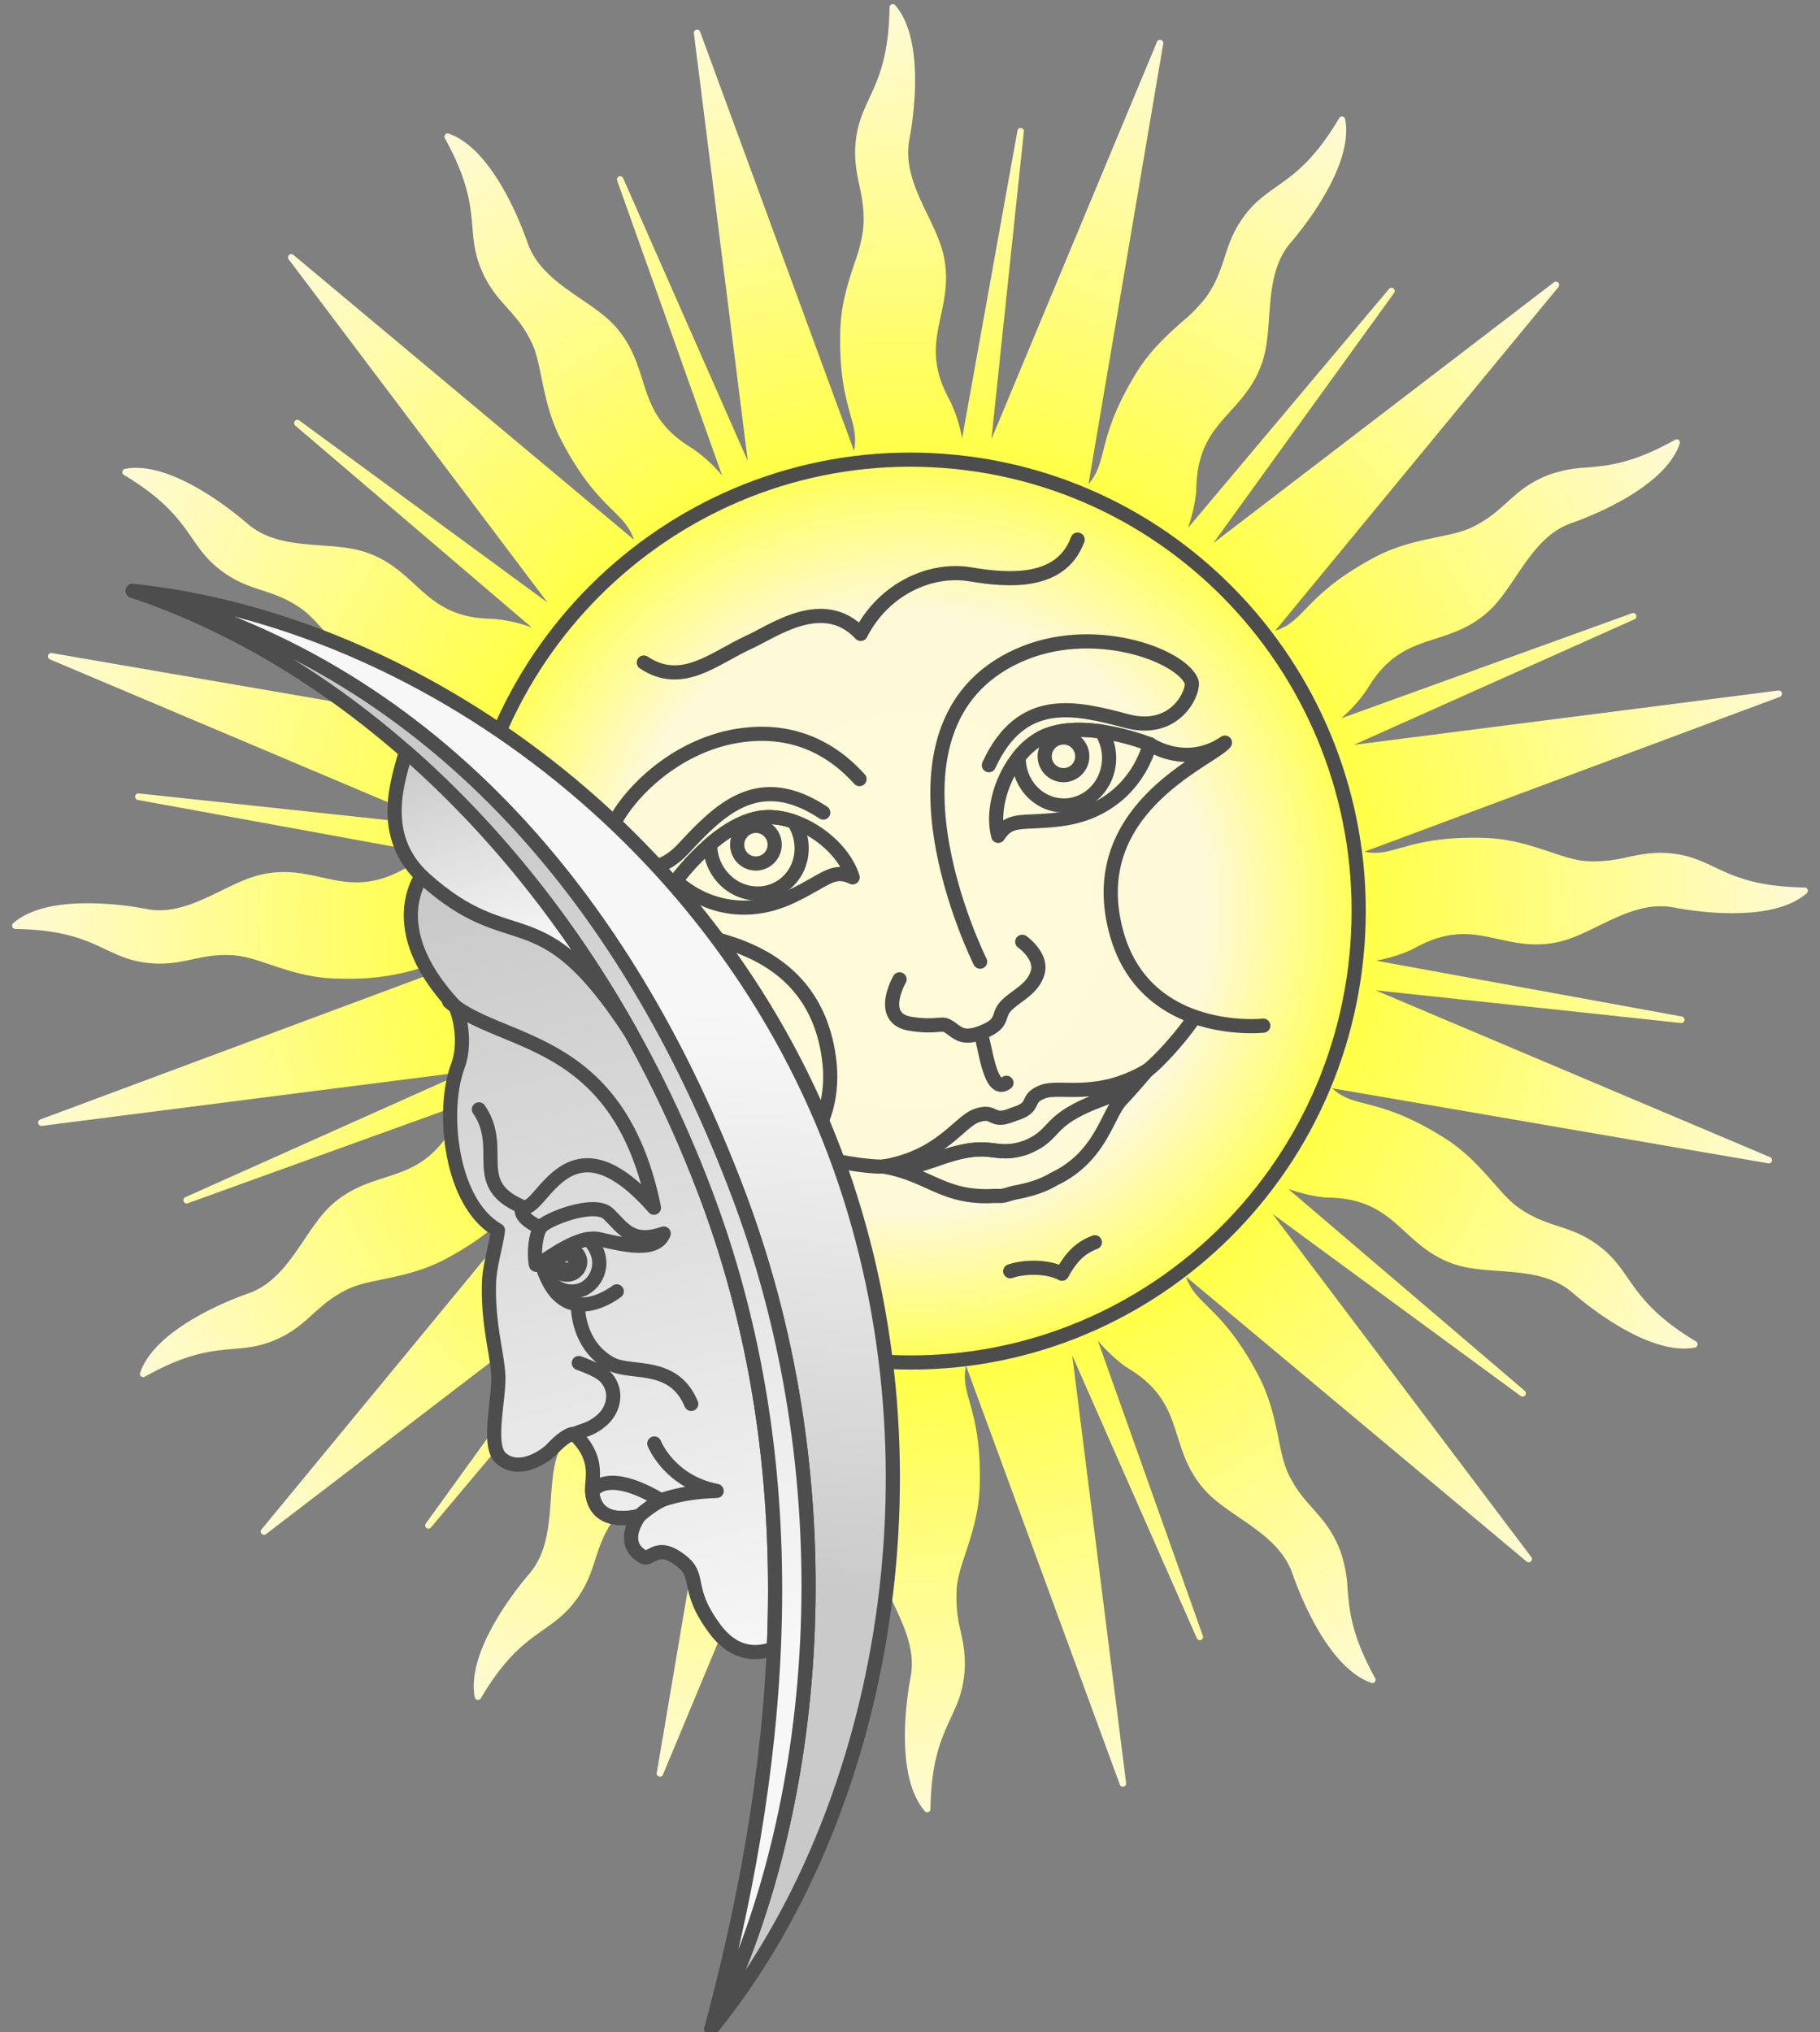 <svg xmlns="http://www.w3.org/2000/svg" xmlns:xlink="http://www.w3.org/1999/xlink" width="103" height="115" viewBox="0 0 27.252 30.427"><rect x="0" y="0" width="27.252" height="30.427" fill="#808080" stroke="none"/><defs><linearGradient id="c"><stop offset="0" stop-color="#c9c9c9"/><stop offset=".402" stop-color="#cacaca"/><stop offset=".935" stop-color="#f4f4f4"/><stop offset="1" stop-color="#f7f7f7"/></linearGradient><linearGradient id="b"><stop offset="0" stop-color="#c9c9c9"/><stop offset="1" stop-color="#f7f7f7"/></linearGradient><linearGradient id="a"><stop offset="0" stop-color="#fffad8"/><stop offset=".331" stop-color="#fffad8" stop-opacity=".991"/><stop offset=".511" stop-color="#ffff49"/><stop offset="1" stop-color="#fffad8"/></linearGradient><linearGradient xlink:href="#b" id="g" x1="5.945" y1="279.121" x2="11.587" y2="291.251" gradientUnits="userSpaceOnUse"/><linearGradient xlink:href="#c" id="e" x1="7.294" y1="295.739" x2="8.415" y2="281.467" gradientUnits="userSpaceOnUse"/><linearGradient xlink:href="#b" id="f" x1="7.75" y1="279.652" x2="10.785" y2="291.619" gradientUnits="userSpaceOnUse"/><linearGradient xlink:href="#b" id="h" x1="7.305" y1="277.476" x2="8.379" y2="280.661" gradientUnits="userSpaceOnUse"/><radialGradient xlink:href="#a" id="d" cx="13.626" cy="280.171" fx="13.626" fy="280.171" r="13.55" gradientTransform="matrix(1 0 0 1.007 0 -1.916)" gradientUnits="userSpaceOnUse"/></defs><path d="M13.883 293.708a.049.049 0 00.049-.048c.011-.732.167-1.067.304-1.363.08-.173.157-.337.19-.557.05-.313.003-.534-.042-.747a2.047 2.047 0 01-.057-.655c.013-.154.068-.32.132-.514.092-.28.196-.597.21-.982.022-.659-.077-1.014-.149-1.273-.057-.205-.097-.35-.055-.548l2.303 6.272c.007.02.026.032.045.032l.012-.001a.049.049 0 00.037-.054l-.807-6.403 1.866 4.235a.049.049 0 00.045.029.056.056 0 00.018-.003.05.05 0 00.027-.063l-1.572-4.418c.195.225.367.36.45.41.518.313.628.66.744 1.026.082.259.167.527.398.79.14.159.326.286.523.42.327.224.665.455.8.845.08.232.51 1.399 1.179 1.631a.047.047 0 00.053-.014.05.05 0 00.005-.056c-.354-.639-.385-1.007-.413-1.332a1.965 1.965 0 00-.112-.58c-.113-.296-.263-.463-.407-.626-.129-.144-.262-.293-.375-.537-.065-.14-.1-.313-.14-.512-.06-.289-.127-.616-.307-.956-.308-.582-.57-.84-.76-1.028-.15-.148-.255-.252-.318-.44l5.1 4.265c.01.007.02.012.032.012a.05.05 0 00.033-.014.05.05 0 00.005-.065l-3.876-5.139 3.718 2.728a.05.05 0 00.028.009.047.047 0 00.039-.019.05.05 0 00-.007-.068l-3.541-3.022c.28.096.498.127.598.129.603.01.87.254 1.152.513.2.183.406.373.738.485.198.067.423.083.661.1.394.029.802.059 1.111.329.16.139.99.833 1.665.833a.862.862 0 00.166-.015.05.05 0 00.016-.09c-.624-.375-.834-.679-1.02-.946-.109-.157-.212-.306-.384-.446-.245-.199-.458-.269-.663-.336-.183-.06-.373-.122-.592-.277-.126-.089-.242-.22-.376-.373-.194-.22-.415-.47-.739-.673-.555-.35-.91-.44-1.169-.508-.207-.053-.353-.091-.507-.233l6.53 1.124.008.001c.022 0 .041-.014.047-.035a.05.05 0 00-.028-.059l-5.908-2.498 4.574.49h.005a.049.049 0 00.048-.042.05.05 0 00-.04-.055l-4.576-.836c.287-.058.488-.14.575-.188.256-.143.489-.21.732-.21.182 0 .346.036.527.076.166.036.355.078.562.078.105 0 .207-.01.31-.032.206-.042.41-.14.624-.246.296-.144.601-.293.928-.293.066 0 .133.006.197.018.133.026.484.086.873.086.515 0 .892-.1 1.119-.3a.049.049 0 00-.031-.085c-.727-.011-1.06-.168-1.353-.306-.172-.081-.335-.158-.554-.193a1.668 1.668 0 00-.26-.02c-.181 0-.333.032-.489.065a2.19 2.19 0 01-.487.063c-.05 0-.102-.002-.155-.007-.153-.013-.318-.069-.51-.133-.278-.093-.593-.198-.975-.211a5.974 5.974 0 00-.185-.003c-.446 0-.737.061-.94.114l-.14.038c-.145.041-.26.074-.385.074a.72.72 0 01-.159-.017l6.22-2.318a.049.049 0 00.03-.058.048.048 0 00-.052-.037l-6.356.813 4.203-1.88a.05.05 0 00-.02-.094.048.048 0 00-.016.003l-4.359 1.575a2.18 2.18 0 00.395-.444c.31-.52.653-.631 1.017-.748.257-.083.523-.168.785-.401.158-.14.284-.329.418-.528.222-.33.451-.67.838-.804.23-.08 1.388-.515 1.618-1.188.007-.02.001-.04-.014-.054a.046.046 0 00-.031-.011.049.049 0 00-.024.006c-.634.356-1 .388-1.323.416a1.94 1.94 0 00-.575.112c-.294.114-.46.265-.62.41-.144.13-.292.264-.535.378-.139.066-.31.101-.508.142-.287.06-.612.127-.95.308-.577.31-.833.574-1.02.766-.149.154-.256.264-.458.328l4.242-5.147a.049.049 0 00-.038-.08c-.01 0-.02.002-.03.01l-5.1 3.905 2.707-3.746a.05.05 0 00-.04-.078.048.048 0 00-.036.018l-3.008 3.576c.09-.275.12-.486.122-.583.01-.608.252-.877.51-1.161.181-.201.37-.41.48-.743.067-.2.083-.427.1-.667.029-.397.058-.807.326-1.119.16-.185.947-1.145.813-1.844a.05.05 0 00-.04-.04h-.008a.048.048 0 00-.042.024c-.372.628-.673.84-.94 1.027-.155.11-.303.214-.442.387-.197.246-.266.46-.333.668-.06.184-.121.375-.275.596a2.393 2.393 0 01-.37.378c-.219.196-.467.419-.669.745-.346.56-.437.917-.503 1.178-.052.202-.09.348-.221.499l1.119-6.595a.05.05 0 00-.048-.057.048.048 0 00-.045.03l-2.48 5.951.486-4.607a.05.05 0 00-.041-.053h-.007a.049.049 0 00-.048.04l-.829 4.607a2.188 2.188 0 00-.185-.57c-.293-.53-.216-.886-.134-1.261.057-.266.117-.541.047-.886-.042-.207-.14-.412-.244-.628-.173-.358-.35-.728-.273-1.133.046-.24.252-1.467-.212-2.007a.048.048 0 00-.053-.014.049.049 0 00-.032.045c-.011.732-.167 1.067-.304 1.363-.08.173-.157.338-.191.557-.049.314-.002.534.043.748.04.19.08.386.057.654a2.402 2.402 0 01-.132.515c-.092.28-.197.597-.21.982-.022.659.077 1.014.148 1.273.057.202.097.349.056.548l-2.303-6.272a.048.048 0 00-.045-.032h-.012a.049.049 0 00-.037.054l.807 6.403-1.866-4.234a.049.049 0 00-.045-.03.056.056 0 00-.018.004.05.05 0 00-.027.062l1.572 4.417a2.201 2.201 0 00-.45-.41c-.519-.312-.628-.658-.744-1.025-.082-.259-.167-.527-.398-.79-.14-.159-.326-.286-.523-.42-.327-.224-.665-.455-.8-.845-.08-.231-.51-1.398-1.179-1.63a.048.048 0 00-.053.014.05.05 0 00-.005.055c.354.64.385 1.008.413 1.333.016.19.032.371.111.579.114.296.263.464.408.626.129.144.262.293.375.537.065.14.1.313.14.513.06.288.127.616.307.955.307.582.569.84.76 1.028.148.146.254.252.318.44l-5.1-4.265a.052.052 0 00-.032-.011.05.05 0 00-.033.013.05.05 0 00-.005.065l3.876 5.139-3.718-2.727a.05.05 0 00-.029-.009.047.047 0 00-.038.019.05.05 0 00.007.067l3.54 3.022a2.188 2.188 0 00-.597-.129c-.603-.01-.87-.254-1.152-.513-.2-.183-.406-.373-.737-.484-.2-.067-.424-.084-.662-.101-.394-.029-.802-.059-1.111-.329-.16-.139-.991-.833-1.665-.833a.857.857 0 00-.166.015.05.05 0 00-.039.04.05.05 0 00.023.05c.624.376.834.679 1.02.946.109.158.212.306.384.446.244.199.457.269.663.336.183.06.372.122.592.277.125.09.241.22.376.373.194.22.415.47.739.673.556.35.91.44 1.169.508.205.053.353.091.507.234l-6.53-1.125a.048.048 0 00-.055.034.05.05 0 00.027.06l5.909 2.498-4.574-.49h-.005a.049.049 0 00-.009.098l4.576.835c-.287.058-.488.14-.574.188-.256.143-.489.21-.732.21-.182 0-.347-.036-.527-.076-.175-.038-.356-.078-.561-.078-.106 0-.208.01-.312.032-.205.042-.408.14-.623.246-.296.144-.602.294-.929.294-.066 0-.132-.006-.196-.02a4.843 4.843 0 00-.875-.085c-.514 0-.89.1-1.117.299a.049.049 0 00.031.086c.727.01 1.06.168 1.353.306.172.081.335.158.553.192.09.014.175.021.26.021.182 0 .335-.032.49-.065.139-.03.296-.064.487-.064.05 0 .103.002.155.007.153.014.318.07.51.133.278.094.593.199.975.212l.184.003a3.52 3.52 0 001.08-.153c.145-.04.26-.073.385-.073.053 0 .105.006.16.017L.6 283.336a.05.05 0 00.016.095h.006l6.356-.813-4.203 1.88a.049.049 0 00.02.094l.016-.003 4.358-1.574a2.16 2.16 0 00-.394.443c-.31.52-.654.631-1.017.748-.258.083-.524.168-.785.401-.158.14-.284.329-.418.528-.222.329-.451.67-.838.804-.23.08-1.387.514-1.619 1.188-.006.02 0 .04.015.053.009.007.02.012.031.012a.049.049 0 00.024-.006c.634-.356 1-.388 1.323-.416.19-.016.369-.032.575-.112.293-.114.46-.265.62-.411.144-.13.292-.264.535-.378.139-.065.31-.1.508-.141.286-.06.612-.127.949-.308.578-.31.834-.574 1.02-.767.151-.155.258-.265.46-.328l-4.243 5.148a.049.049 0 00.038.08c.01 0 .02-.003.03-.01l5.1-3.905-2.707 3.745a.049.049 0 00.04.078.048.048 0 00.036-.017l3.008-3.576a2.19 2.19 0 00-.122.583c-.01.608-.252.876-.51 1.16-.181.202-.37.41-.48.744-.067.2-.083.427-.1.667-.029.397-.058.807-.326 1.119-.16.185-.947 1.145-.813 1.844a.05.05 0 00.048.04A.049.049 0 007.2 292c.372-.628.673-.84.939-1.027.156-.11.303-.213.442-.387.198-.246.267-.46.334-.668.06-.185.121-.375.275-.596.088-.127.219-.244.37-.38.219-.195.466-.417.669-.744.346-.56.437-.916.503-1.177.053-.205.09-.35.22-.499l-1.118 6.595a.049.049 0 00.048.057.048.048 0 00.045-.03l2.479-5.951-.485 4.607a.05.05 0 00.041.053.049.049 0 00.055-.04l.829-4.608c.057.286.137.485.184.57.294.531.217.886.135 1.262-.057.266-.117.54-.048.886.042.207.14.411.245.627.172.359.35.729.273 1.134-.046.24-.252 1.468.212 2.006.009.011.023.017.036.017z" fill="url(#d)" transform="translate(0 -266.573)"/><path d="M20.325 14.155c-.282 3.722-3.506 6.509-7.2 6.225-3.695-.284-6.461-3.53-6.18-7.253.282-3.722 3.506-6.509 7.2-6.225 3.695.284 6.461 3.531 6.18 7.253z" fill="none" stroke="#4d4d4d" stroke-width=".212" stroke-linecap="round" stroke-linejoin="round"/><path d="M9.64 9.92c.575.38 1.05-.065 1.575-.305.365-.166 1.115-.719 1.673-.124.345-.677 1.05-.991 1.64-.892.59.1 1.362.148 1.608-.52M14.807 11.457c.492-1.074 1.312-.859 2.067-.66.754.198 1.018-.473.967-.595-.163-.397-1.492-.892-2.608-.38-2.316 1.063-.557 4.577-.557 4.577" fill="none" stroke="#4d4d4d" stroke-width=".212" stroke-linecap="round" stroke-linejoin="round"/><path d="M17.218 11.144c-.14.487-.55 1.024-1.345 1.123-.57.071-.746-.033-.926.248-.132-.496.172-1.222.647-1.47.476-.248 1.23-.05 1.624.099z" fill="none" stroke="#4d4d4d" stroke-width=".212" stroke-linecap="round" stroke-linejoin="round"/><path d="M15.93 12.06c.374 0 .677-.317.677-.71a.733.733 0 00-.115-.397c-.314-.045-.645-.04-.898.091a1.102 1.102 0 00-.34.29v.016c0 .393.303.71.677.71z" fill="none" stroke="#4d4d4d" stroke-width=".212" stroke-linecap="round" stroke-linejoin="round"/><path d="M15.925 11.606a.281.281 0 010-.564c.154 0 .28.126.28.282a.281.281 0 01-.28.282zM12.327 12.166c-.983-.647-1.564-.026-2.1.546-.534.572-1.111.145-1.133.014-.07-.423.794-1.554 2.01-1.718.775-.104 1.347.194 1.766.657" fill="none" stroke="#4d4d4d" stroke-width=".212" stroke-linecap="round" stroke-linejoin="round"/><path d="M10.12 13.19c.374.339 1.005.574 1.731.232.521-.245.615-.427.916-.286-.15-.49-.79-.943-1.325-.899-.533.045-1.068.617-1.323.953z" fill="none" stroke="#4d4d4d" stroke-width=".212" stroke-linecap="round" stroke-linejoin="round"/><path d="M11.694 13.278c-.317.2-.741.093-.948-.24a.736.736 0 01-.112-.398c.242-.206.525-.38.808-.403.143-.012.294.013.44.064l.01.013c.207.332.118.764-.198.964z" fill="none" stroke="#4d4d4d" stroke-width=".212" stroke-linecap="round" stroke-linejoin="round"/><path d="M11.318 12.929a.278.278 0 01-.238-.133.283.283 0 01.237-.431.281.281 0 01.001.564zM17.218 11.144s.542.371 1.124-.025c-.205.256-2.137.986-1.624 2.85.435 1.578 2.198 1.388 2.198 1.388M13.47 14.663s-.337.583.16.665c.324.054.455-.004.525.02.152.054.201.24.529.116.377-.142.23-.252.386-.409.155-.156.393-.243.467-.491.074-.248-.23-.463-.23-.463M15.07 16.212c-.238.178-.304-.475-.386-.748M15.127 19.034c.221-.075.566-.075.775.037.148-.273.295-.397.492-.471M17.886 15.226c-.172.273-.55.688-.717.809M12.167 17.291c.304.101.86.187 1.065.175M16.111 16.63c-.418.222-.35.393-.756.554-.414.136-.47-.04-.933.056-.464.095-.709.308-1.19.226.697.125.896.485 1.659.44.153.004.127-.003.296-.048.229-.043.421-.1.59-.202.706-.333.796-.96 1.01-1.188.169-.178.382-.433.382-.433-.32.371-.64.371-1.058.594z" fill="none" stroke="#4d4d4d" stroke-width=".212" stroke-linecap="round" stroke-linejoin="round"/><path d="M13.232 17.466c.853-.146 1.133-.673 1.39-.762.298-.103.2.13.556-.02.369-.111.146-.228.441-.34.255-.096.8.124 1.55-.31-.32.372-.64.372-1.058.595-.418.223-.35.394-.756.555-.414.136-.47-.04-.933.056-.464.095-.709.308-1.19.226zM9.79 13.87c.289.15 2.35.04 2.62 1.955.23 1.62-1.46 2.159-1.46 2.159" fill="none" stroke="#4d4d4d" stroke-width=".212" stroke-linecap="round" stroke-linejoin="round"/><path d="M11.083 284.522c1.624 4.358 1.195 9.216-.432 12.427 2.535-3.12 3.563-8.317 1.928-12.903-1.757-4.93-6.332-8.176-10.592-8.627 4.366 1.114 7.378 4.497 9.096 9.103z" fill="url(#e)" stroke="#4d4d4d" stroke-width=".212" stroke-linecap="round" stroke-linejoin="round" transform="translate(0 -266.573)"/><path d="M10.59 284.508a17.8 17.8 0 00-1.153-2.49c-1.369-2.097-1.741-1.087-3.078-2.285a1.307 1.307 0 01-.046-.044c-.15.242-.435.953.5 1.95.042.046.186.515.04.903-.241.647-.121 2.037.603 2.451-.021.196-.127.538-.134.785-.018.63.126 1.063.14 1.401.012.34-.167 1.03.032 1.219.269.255.673-.024.772-.129.184-.197.304-.239.334-.223.392.372.249.683.267.864.052.557.705.358.705.358s-.306.397.05.61c.132.08.208-.244.602.085.27.226.04.414.486 1.006.327.435.702.355.877.282.095-2.187-.152-4.477-.996-6.743z" fill="url(#f)" stroke="#4d4d4d" stroke-width=".212" stroke-linecap="round" stroke-linejoin="round" transform="translate(0 -266.573)"/><path d="M1.987 275.42c3.542 1.183 6.886 4.482 8.604 9.088 1.624 4.358 1.037 8.809.06 12.441 1.627-3.211 2.056-8.069.432-12.427-1.718-4.606-4.73-7.99-9.096-9.103z" fill="url(#g)" stroke="#4d4d4d" stroke-width=".212" stroke-linecap="round" stroke-linejoin="round" transform="translate(0 -266.573)"/><path d="M6.078 277.827c-.098.375-.446 1.254.281 1.906 1.338 1.2 1.71.185 3.084 2.293-.93-1.66-2.084-3.078-3.365-4.199z" fill="url(#h)" stroke="#4d4d4d" stroke-width=".212" stroke-linecap="round" stroke-linejoin="round" transform="translate(0 -266.573)"/><path d="M9.9 22.465c-.844-.505-1.033-.128-1.033-.128.052.557.705.358.705.358s.16-.145.327-.23zM8.164 19.074a.432.432 0 00.568.228.437.437 0 00.197-.583.465.465 0 00-.128-.166c-.248.043-.533.248-.68.34a.47.47 0 00.043.181z" fill="none" stroke="#4d4d4d" stroke-width=".212" stroke-linecap="round" stroke-linejoin="round"/><path d="M8.487 19.011h-.004c-.07-.002-.127-.057-.125-.122.002-.064.058-.114.128-.114.074.002.13.057.129.122-.002.064-.058.114-.128.114z" fill="none" stroke="#4d4d4d" stroke-width=".212" stroke-linecap="round" stroke-linejoin="round"/><path d="M8.486 18.702h.006a.196.196 0 01.196.197.196.196 0 01-.2.186H8.48a.197.197 0 01-.196-.198.196.196 0 01.2-.185zm0 .146h0c-.03 0-.054.02-.055.043 0 .025.024.046.054.047.032 0 .056-.02.057-.044 0-.024-.024-.045-.054-.046zM7.171 16.61c.409.597-.159 1.119.653 1.46.287.121.668-1.468 1.968.012-.53-2.607-2.303-2.41-3.067-3.086M8.091 18.378s-.347-.137-.267-.308M8.667 20.408c.174.065.332.13.412.223.18.21.103.484-.063.629-.176.155-.295.15-.416.213M10.35 21.02c-.272-.647-.905-.432-1.213-.606-.498-.28-.483-.863-.483-.863" fill="none" stroke="#4d4d4d" stroke-width=".212" stroke-linecap="round" stroke-linejoin="round"/><path d="M8.973 18.554c-.362-.085-.938.448-.95.378-.032-.188-.002-.443.068-.554.07-.11.806-.409 1.02-.203.225.217.345.46.827.294-.113.29-.602.17-.965.085zM9.235 19.335s-.72.567-1.053-.222M9.797 21.613s.222.57.934.71c-.545.015-.832.142-.832.142" fill="none" stroke="#4d4d4d" stroke-width=".212" stroke-linecap="round" stroke-linejoin="round"/></svg>